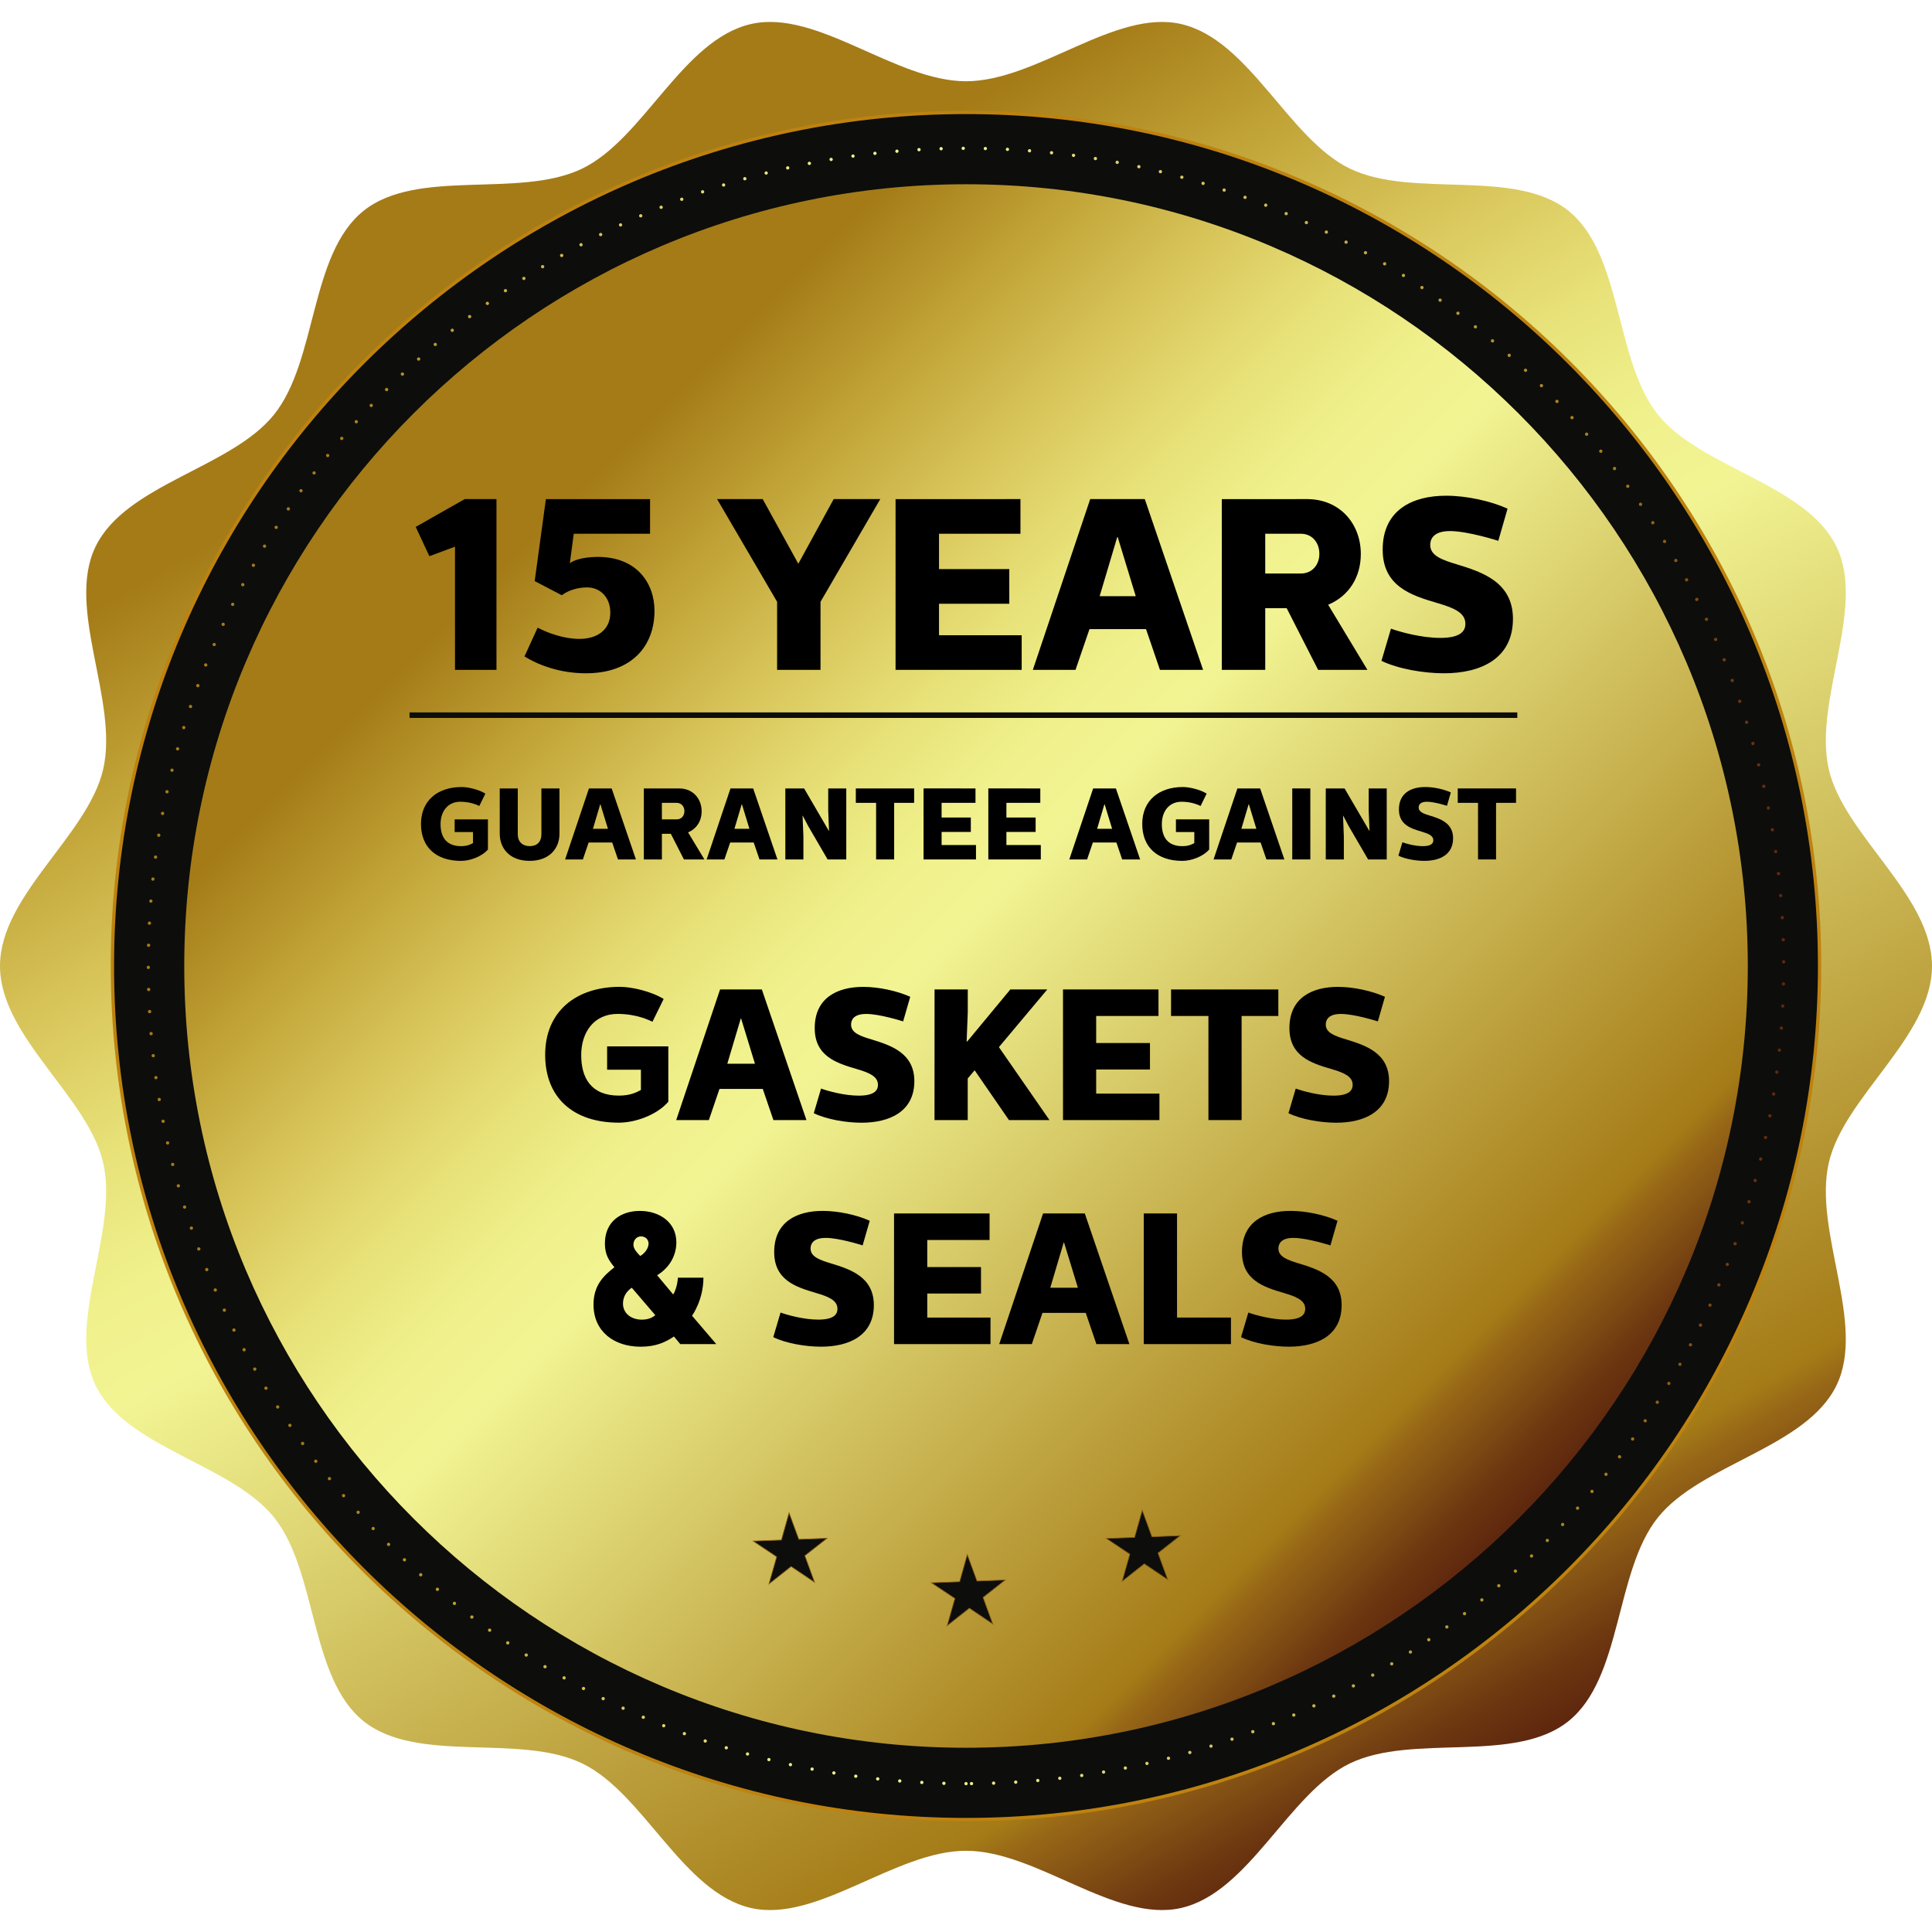 <?xml version="1.0" encoding="utf-8"?>
<!-- Generator: Adobe Illustrator 16.0.0, SVG Export Plug-In . SVG Version: 6.00 Build 0)  -->
<!DOCTYPE svg PUBLIC "-//W3C//DTD SVG 1.1//EN" "http://www.w3.org/Graphics/SVG/1.1/DTD/svg11.dtd">
<svg version="1.1" id="Layer_1" xmlns="http://www.w3.org/2000/svg" xmlns:xlink="http://www.w3.org/1999/xlink" x="0px" y="0px"
	 width="350px" height="350px" viewBox="0 0 350 350" enable-background="new 0 0 350 350" xml:space="preserve">
<g>
	<g>
		<g>
			<g>
				<g>
					
						<linearGradient id="SVGID_1_" gradientUnits="userSpaceOnUse" x1="320.19" y1="559.11" x2="493.414" y2="859.141" gradientTransform="matrix(1 0 0 1 -231.8 -534.127)">
						<stop  offset="0" style="stop-color:#A47B17"/>
						<stop  offset="0.099" style="stop-color:#A47B17"/>
						<stop  offset="0.11" style="stop-color:#A47B17"/>
						<stop  offset="0.195" style="stop-color:#C0A236"/>
						<stop  offset="0.28" style="stop-color:#D8C55A"/>
						<stop  offset="0.358" style="stop-color:#E7E178"/>
						<stop  offset="0.427" style="stop-color:#F0F18C"/>
						<stop  offset="0.479" style="stop-color:#F2F493"/>
						<stop  offset="0.898" style="stop-color:#A47B17"/>
						<stop  offset="0.914" style="stop-color:#976717"/>
						<stop  offset="0.972" style="stop-color:#6C3610"/>
						<stop  offset="1" style="stop-color:#5E270E"/>
					</linearGradient>
					<path fill="url(#SVGID_1_)" d="M350,174.998c0,12.823-15.978,23.682-18.706,35.683c-2.813,12.385,6.81,29.089,1.414,40.268
						c-5.495,11.358-24.594,14.218-32.387,23.985c-7.823,9.807-6.394,29.062-16.2,36.891c-9.761,7.793-28.198,2.14-39.564,7.627
						c-11.175,5.388-18.215,23.387-30.604,26.2c-12.004,2.724-26.122-10.368-38.949-10.368c-12.823,0-26.945,13.092-38.943,10.368
						c-12.392-2.813-19.431-20.812-30.609-26.2c-11.365-5.487-29.804,0.17-39.566-7.627c-9.809-7.828-8.373-27.084-16.206-36.891
						c-7.792-9.756-26.901-12.627-32.381-23.985c-5.395-11.183,4.221-27.875,1.404-40.26C15.974,198.68,0,187.82,0,174.998
						c0-12.823,15.974-23.683,18.702-35.679c2.817-12.393-6.799-29.093-1.404-40.271c5.483-11.365,24.589-14.222,32.381-23.984
						c7.829-9.808,6.397-29.058,16.206-36.89c9.759-7.791,28.201-2.137,39.566-7.622C116.63,25.16,123.669,7.166,136.061,4.35
						c11.998-2.729,26.12,10.368,38.943,10.368c12.827,0,26.945-13.096,38.941-10.368c12.389,2.816,19.437,20.81,30.611,26.201
						c11.366,5.485,29.804-0.169,39.564,7.626c9.807,7.832,8.377,27.085,16.2,36.89c7.793,9.759,26.907,12.624,32.387,23.984
						c5.396,11.178-4.228,27.875-1.414,40.26C334.029,151.319,350,162.174,350,174.998z"/>
				</g>
				
					<radialGradient id="SVGID_2_" cx="373.944" cy="712.893" r="39.596" gradientTransform="matrix(3.935 0 0 3.935 -1296.438 -2630.17)" gradientUnits="userSpaceOnUse">
					<stop  offset="0" style="stop-color:#F3F7C1"/>
					<stop  offset="0.099" style="stop-color:#F2F2AE"/>
					<stop  offset="0.295" style="stop-color:#ECE17E"/>
					<stop  offset="0.371" style="stop-color:#EBD96B"/>
					<stop  offset="0.685" style="stop-color:#E8B810"/>
					<stop  offset="1" style="stop-color:#BD810F"/>
				</radialGradient>
				<path fill="#0D0D0C" stroke="url(#SVGID_2_)" stroke-width="0.598" stroke-miterlimit="10" d="M175.004,329.631
					c-85.266,0-154.638-69.368-154.638-154.629c0-85.262,69.372-154.634,154.638-154.634c85.262,0,154.63,69.372,154.63,154.634
					C329.634,260.263,260.266,329.631,175.004,329.631z"/>
				<g>
					<path fill="#0D0D0C" d="M175.004,323.121c-81.685,0-148.134-66.447-148.134-148.124s66.449-148.13,148.134-148.13
						c81.673,0,148.128,66.454,148.128,148.13S256.677,323.121,175.004,323.121z"/>
					
						<linearGradient id="SVGID_3_" gradientUnits="userSpaceOnUse" x1="258.371" y1="709.121" x2="555.231" y2="709.121" gradientTransform="matrix(1 0 0 1 -231.8 -534.127)">
						<stop  offset="0" style="stop-color:#A47B17"/>
						<stop  offset="0.099" style="stop-color:#A47B17"/>
						<stop  offset="0.11" style="stop-color:#A47B17"/>
						<stop  offset="0.195" style="stop-color:#C0A236"/>
						<stop  offset="0.28" style="stop-color:#D8C55A"/>
						<stop  offset="0.358" style="stop-color:#E7E178"/>
						<stop  offset="0.427" style="stop-color:#F0F18C"/>
						<stop  offset="0.479" style="stop-color:#F2F493"/>
						<stop  offset="0.898" style="stop-color:#A47B17"/>
						<stop  offset="0.914" style="stop-color:#976717"/>
						<stop  offset="0.972" style="stop-color:#6C3610"/>
						<stop  offset="1" style="stop-color:#5E270E"/>
					</linearGradient>
					
						<path fill="none" stroke="url(#SVGID_3_)" stroke-width="0.598" stroke-linecap="round" stroke-linejoin="round" stroke-dasharray="0,4.007" d="
						M175.004,323.121c-81.685,0-148.134-66.447-148.134-148.124s66.449-148.13,148.134-148.13
						c81.673,0,148.128,66.454,148.128,148.13S256.677,323.121,175.004,323.121z"/>
				</g>
				
					<linearGradient id="SVGID_4_" gradientUnits="userSpaceOnUse" x1="306.708" y1="609.03" x2="506.901" y2="809.223" gradientTransform="matrix(1 0 0 1 -231.8 -534.127)">
					<stop  offset="0" style="stop-color:#A47B17"/>
					<stop  offset="0.099" style="stop-color:#A47B17"/>
					<stop  offset="0.11" style="stop-color:#A47B17"/>
					<stop  offset="0.195" style="stop-color:#C0A236"/>
					<stop  offset="0.28" style="stop-color:#D8C55A"/>
					<stop  offset="0.358" style="stop-color:#E7E178"/>
					<stop  offset="0.427" style="stop-color:#F0F18C"/>
					<stop  offset="0.479" style="stop-color:#F2F493"/>
					<stop  offset="0.898" style="stop-color:#A47B17"/>
					<stop  offset="0.914" style="stop-color:#976717"/>
					<stop  offset="0.972" style="stop-color:#6C3610"/>
					<stop  offset="1" style="stop-color:#5E270E"/>
				</linearGradient>
				<path fill="url(#SVGID_4_)" d="M175.004,316.623c-78.091,0-141.625-63.531-141.625-141.625
					c0-78.091,63.534-141.62,141.625-141.62S316.63,96.906,316.63,174.998C316.63,253.092,253.095,316.623,175.004,316.623z"/>
			</g>
		</g>
	</g>
	<g>
		<g>
			<path d="M84.195,90.416h5.745v30.934h-7.513V99.035l-4.641,1.724l-2.475-5.305L84.195,90.416z"/>
			<path d="M117.771,96.693h-13.831l-0.707,5.347c1.062-0.838,3.27-1.149,5.083-1.149c6.98,0,10.251,4.685,10.251,9.769
				c0,6.317-4.065,11.312-12.42,11.312c-4.949,0-8.836-1.637-11.134-3.051l2.384-5.211c1.856,0.968,4.773,2.033,7.555,2.033
				c3.094,0,5.61-1.502,5.61-4.774c0-2.738-1.81-4.552-4.198-4.552c-1.589,0-3.27,0.44-4.596,1.412l-4.907-2.561l2.035-14.846
				h18.867v6.271H117.771z"/>
			<path d="M138.17,90.416l6.453,11.711l6.406-11.711h8.44l-10.825,18.606v12.327h-7.865v-12.327l-10.873-18.606H138.17z"/>
			<path d="M184.864,90.416v6.277H170.11v6.406h12.732v6.277H170.11v5.703h14.977v6.275H162.24V90.422L184.864,90.416
				L184.864,90.416z"/>
			<path d="M207.39,90.416l10.56,30.934h-7.815l-2.521-7.378h-10.245l-2.528,7.378h-7.731l10.391-30.934H207.39z M205.753,108.006
				l-3.267-10.694h-0.092l-3.182,10.694H205.753z"/>
			<path d="M236.764,90.416c6.01,0,9.761,4.511,9.761,9.945c0,4.243-2.206,7.645-5.918,9.192l7.116,11.801h-8.93l-5.703-11.178
				h-3.881v11.178h-7.87V90.422L236.764,90.416L236.764,90.416z M229.209,103.898h6.448c2.036,0,3.358-1.547,3.358-3.582
				s-1.322-3.624-3.358-3.624h-6.448V103.898z"/>
			<path d="M261.58,121.972c-3.666,0-8.309-0.795-11.313-2.255l1.722-5.83c1.684,0.615,5.564,1.676,8.931,1.676
				c3.98,0,4.55-1.457,4.55-2.56c0-2.077-2.252-2.917-5.08-3.758c-4.681-1.368-9.906-3.005-9.906-9.676
				c0-7.157,5.349-9.766,11.489-9.766c3.758,0,8.093,0.972,11.136,2.342l-1.675,5.831c0,0-5.487-1.768-8.754-1.768
				c-3.189,0-3.581,1.637-3.581,2.519c0,1.986,2.252,2.738,4.903,3.533c4.465,1.37,10.083,3.184,10.083,9.851
				C274.084,119.321,268.258,121.972,261.58,121.972z"/>
		</g>
	</g>
	<g>
		<polygon fill="#0D0D0C" stroke="#845810" stroke-width="0.125" stroke-miterlimit="10" points="175.232,281.628 176.996,286.428 
			182.105,286.231 178.09,289.387 179.846,294.193 175.607,291.335 171.586,294.509 172.99,289.582 168.74,286.738 173.848,286.547 
					"/>
		<polygon fill="#0D0D0C" stroke="#845810" stroke-width="0.125" stroke-miterlimit="10" points="206.929,273.604 208.688,278.404 
			213.808,278.2 209.788,281.355 211.548,286.162 207.298,283.304 203.278,286.478 204.677,281.551 200.427,278.707 
			205.538,278.516 		"/>
		<polygon fill="#0D0D0C" stroke="#845810" stroke-width="0.125" stroke-miterlimit="10" points="142.946,274.073 144.714,278.869 
			149.82,278.677 145.803,281.828 147.563,286.639 143.32,283.78 139.304,286.95 140.708,282.031 136.454,279.184 141.561,278.992 
					"/>
	</g>
	<line fill="none" stroke="#0D0D0C" stroke-miterlimit="10" x1="274.875" y1="129.558" x2="74.196" y2="129.558"/>
	<g>
		<g>
			<path d="M87.933,143.768l-1.102,2.244c-0.276-0.131-1.546-0.769-3.438-0.769c-2.279,0-3.582,1.745-3.582,4.058
				c0,2.244,0.977,3.989,3.71,3.989c1.142,0,1.749-0.331,2.17-0.554v-2.002h-3.326v-2.294h6.029v5.457
				c-1.197,1.36-3.326,2.06-4.873,2.06c-4.517,0-7.255-2.479-7.255-6.69c0-4.223,2.994-6.69,7.37-6.69
				C84.756,142.577,86.686,143,87.933,143.768z"/>
			<path d="M93.8,142.834v8.304c0,1.36,0.846,2.148,2.187,2.148c1.307,0,2.095-0.807,2.095-2.148v-8.304h3.27v8.212
				c0,2.755-1.929,4.907-5.402,4.907c-3.731,0-5.418-2.386-5.418-4.907v-8.212H93.8z"/>
			<path d="M110.81,142.834l4.393,12.861h-3.251l-1.047-3.066h-4.266l-1.045,3.066h-3.217l4.317-12.861H110.81z M110.134,150.147
				l-1.362-4.45h-0.035l-1.321,4.45H110.134z"/>
			<path d="M123.049,142.834c2.498,0,4.06,1.879,4.06,4.135c0,1.764-0.916,3.178-2.459,3.823l2.959,4.903h-3.71l-2.373-4.646h-1.618
				v4.646h-3.271v-12.861H123.049z M119.907,148.437h2.685c0.845,0,1.396-0.646,1.396-1.487c0-0.841-0.552-1.506-1.396-1.506h-2.685
				V148.437z"/>
			<path d="M136.446,142.834l4.393,12.861h-3.251l-1.048-3.066h-4.261l-1.048,3.066h-3.214l4.317-12.861H136.446z M135.766,150.147
				l-1.361-4.45h-0.035l-1.321,4.45H135.766z"/>
			<path d="M145.671,142.834l4.48,7.682h0.036l-0.146-3.674v-4.008h3.27v12.861h-3.381l-3.509-6.025l-0.991-1.891h-0.037l0.15,3.731
				v4.185h-3.271v-12.861H145.671z"/>
			<path d="M165.604,142.834v2.609h-3.62v10.252h-3.27v-10.252h-3.676v-2.609H165.604z"/>
			<path d="M176.72,142.834v2.609h-6.139v2.663h5.293v2.609h-5.293v2.367h6.229v2.613h-9.499v-12.865L176.72,142.834L176.72,142.834
				z"/>
			<path d="M188.461,142.834v2.609h-6.141v2.663h5.295v2.609h-5.295v2.367h6.232v2.613h-9.507v-12.865L188.461,142.834
				L188.461,142.834z"/>
			<path d="M202.156,142.834l4.389,12.861h-3.251l-1.046-3.066h-4.265l-1.046,3.066h-3.22l4.319-12.861H202.156z M201.473,150.147
				l-1.36-4.45h-0.039l-1.321,4.45H201.473z"/>
			<path d="M218.596,143.768l-1.1,2.244c-0.276-0.131-1.545-0.769-3.436-0.769c-2.274,0-3.581,1.745-3.581,4.058
				c0,2.244,0.976,3.989,3.712,3.989c1.138,0,1.745-0.331,2.168-0.554v-2.002h-3.328v-2.294h6.025v5.457
				c-1.199,1.36-3.328,2.06-4.865,2.06c-4.519,0-7.263-2.479-7.263-6.69c0-4.223,2.997-6.69,7.37-6.69
				C215.421,142.577,217.351,143,218.596,143.768z"/>
			<path d="M228.286,142.834l4.389,12.861h-3.251l-1.053-3.066h-4.266l-1.045,3.066h-3.213l4.319-12.861H228.286z M227.603,150.147
				l-1.36-4.45h-0.038l-1.322,4.45H227.603z"/>
			<path d="M237.378,142.834v12.861h-3.273v-12.861H237.378z"/>
			<path d="M243.58,142.834l4.488,7.682h0.031l-0.146-3.674v-4.008h3.267v12.861h-3.374l-3.512-6.025l-0.992-1.891h-0.038
				l0.146,3.731v4.185h-3.274v-12.861H243.58z"/>
			<path d="M258.037,155.953c-1.522,0-3.451-0.331-4.704-0.938l0.723-2.425c0.699,0.257,2.321,0.7,3.712,0.7
				c1.652,0,1.891-0.607,1.891-1.068c0-0.865-0.938-1.21-2.113-1.561c-1.952-0.572-4.119-1.249-4.119-4.023
				c0-2.974,2.221-4.062,4.78-4.062c1.56,0,3.358,0.408,4.626,0.976l-0.699,2.425c0,0-2.274-0.734-3.635-0.734
				c-1.322,0-1.491,0.68-1.491,1.045c0,0.826,0.938,1.141,2.044,1.472c1.853,0.572,4.188,1.322,4.188,4.096
				C263.239,154.851,260.812,155.953,258.037,155.953z"/>
			<path d="M274.645,142.834v2.609h-3.619v10.252h-3.267v-10.252h-3.674v-2.609H274.645z"/>
		</g>
	</g>
	<g>
		<g>
			<path d="M120.227,180.973l-2.027,4.127c-0.507-0.238-2.84-1.422-6.319-1.422c-4.19,0-6.59,3.213-6.59,7.471
				c0,4.123,1.79,7.331,6.826,7.331c2.099,0,3.211-0.606,3.99-1.015v-3.681h-6.123v-4.228h11.088v10.041
				c-2.193,2.502-6.117,3.785-8.955,3.785c-8.313,0-13.355-4.564-13.355-12.304c0-7.774,5.511-12.305,13.558-12.305
				C114.38,178.778,117.929,179.559,120.227,180.973z"/>
			<path d="M138.016,179.251l8.08,23.663h-5.985l-1.929-5.645h-7.842l-1.925,5.645h-5.914l7.945-23.663H138.016z M136.766,192.704
				l-2.504-8.181h-0.065l-2.437,8.181H136.766z"/>
			<path d="M156.076,203.391c-2.805,0-6.354-0.607-8.651-1.726l1.318-4.461c1.283,0.469,4.261,1.283,6.826,1.283
				c3.042,0,3.483-1.114,3.483-1.96c0-1.591-1.724-2.232-3.889-2.874c-3.583-1.045-7.57-2.298-7.57-7.401
				c0-5.479,4.089-7.47,8.786-7.47c2.873,0,6.188,0.745,8.52,1.795l-1.287,4.461c0,0-4.19-1.353-6.692-1.353
				c-2.433,0-2.739,1.253-2.739,1.929c0,1.521,1.723,2.099,3.754,2.705c3.416,1.05,7.708,2.433,7.708,7.54
				C165.643,201.361,161.182,203.391,156.076,203.391z"/>
			<path d="M169.303,179.251h6.017v4.123l-0.204,5.276l0.102,0.03l7.811-9.43h6.694l-8.762,10.448l9.161,13.215h-7.34l-6.219-9.022
				l-1.251,1.483v7.539h-6.016L169.303,179.251L169.303,179.251z"/>
			<path d="M209.872,179.251v4.804h-11.289v4.903h9.745v4.795h-9.745v4.362h11.458v4.799h-17.469v-23.663H209.872z"/>
			<path d="M231.584,179.251v4.804h-6.656v18.859h-6.01v-18.859h-6.771v-4.804H231.584z"/>
			<path d="M242.074,203.391c-2.806,0-6.355-0.607-8.654-1.726l1.314-4.461c1.283,0.469,4.266,1.283,6.832,1.283
				c3.036,0,3.482-1.114,3.482-1.96c0-1.591-1.722-2.232-3.89-2.874c-3.573-1.045-7.569-2.298-7.569-7.401
				c0-5.479,4.088-7.47,8.784-7.47c2.866,0,6.187,0.745,8.522,1.795l-1.283,4.461c0,0-4.196-1.353-6.693-1.353
				c-2.437,0-2.744,1.253-2.744,1.929c0,1.521,1.729,2.099,3.758,2.705c3.413,1.05,7.709,2.433,7.709,7.54
				C251.635,201.361,247.178,203.391,242.074,203.391z"/>
			<path d="M122.528,225.071c0,2.163-1.048,4.469-3.481,5.952l2.906,3.481c0.17-0.199,0.78-1.491,0.848-3.039h4.631
				c0,4.058-2.062,6.894-2.062,6.894l4.394,5.142h-6.522l-1.149-1.384c-1.487,1.007-3.247,1.853-6.016,1.853
				c-4.869,0-8.556-2.767-8.556-7.64c0-3.535,1.893-5.271,3.785-6.755c-0.947-1.184-1.724-2.222-1.724-4.297
				c0-4.05,2.977-5.909,6.319-5.909C119.283,219.361,122.528,221.282,122.528,225.071z M112.859,236.153
				c0,1.722,1.422,2.913,3.417,2.913c1.051,0,1.861-0.308,2.436-0.814l-4.261-4.973C113.538,233.895,112.859,234.87,112.859,236.153
				z M114.752,225.479c0,0.776,0.611,1.384,1.221,2.052c0.878-0.477,1.523-1.444,1.523-2.259c0-0.685-0.544-1.284-1.354-1.284
				C115.127,223.991,114.752,224.871,114.752,225.479z"/>
			<path d="M148.739,243.966c-2.806,0-6.356-0.607-8.654-1.729l1.318-4.457c1.283,0.469,4.262,1.283,6.828,1.283
				c3.042,0,3.481-1.114,3.481-1.96c0-1.591-1.723-2.232-3.887-2.87c-3.585-1.057-7.572-2.298-7.572-7.405
				c0-5.479,4.089-7.462,8.789-7.462c2.872,0,6.185,0.737,8.519,1.786l-1.287,4.466c0,0-4.19-1.36-6.694-1.36
				c-2.43,0-2.737,1.249-2.737,1.929c0,1.521,1.724,2.095,3.754,2.709c3.414,1.045,7.709,2.425,7.709,7.539
				C158.306,241.94,153.842,243.966,148.739,243.966z"/>
			<path d="M179.27,219.83v4.807h-11.288v4.903h9.735v4.796h-9.735v4.354h11.457v4.808h-17.475V219.83H179.27z"/>
			<path d="M196.522,219.83l8.078,23.667h-5.979l-1.929-5.652h-7.84l-1.929,5.652h-5.906l7.943-23.667H196.522z M195.271,233.287
				l-2.506-8.182h-0.069l-2.429,8.182H195.271z"/>
			<path d="M213.23,219.83v18.859h9.769v4.808h-15.794V219.83H213.23z"/>
			<path d="M233.481,243.966c-2.805,0-6.355-0.607-8.653-1.729l1.322-4.457c1.283,0.469,4.258,1.283,6.824,1.283
				c3.043,0,3.481-1.114,3.481-1.96c0-1.591-1.722-2.232-3.881-2.87c-3.581-1.057-7.578-2.298-7.578-7.405
				c0-5.479,4.089-7.462,8.792-7.462c2.867,0,6.187,0.737,8.516,1.786l-1.283,4.466c0,0-4.188-1.36-6.694-1.36
				c-2.429,0-2.729,1.249-2.729,1.929c0,1.521,1.722,2.095,3.743,2.709c3.412,1.045,7.708,2.425,7.708,7.539
				C243.05,241.94,238.585,243.966,233.481,243.966z"/>
		</g>
	</g>
</g>
</svg>
